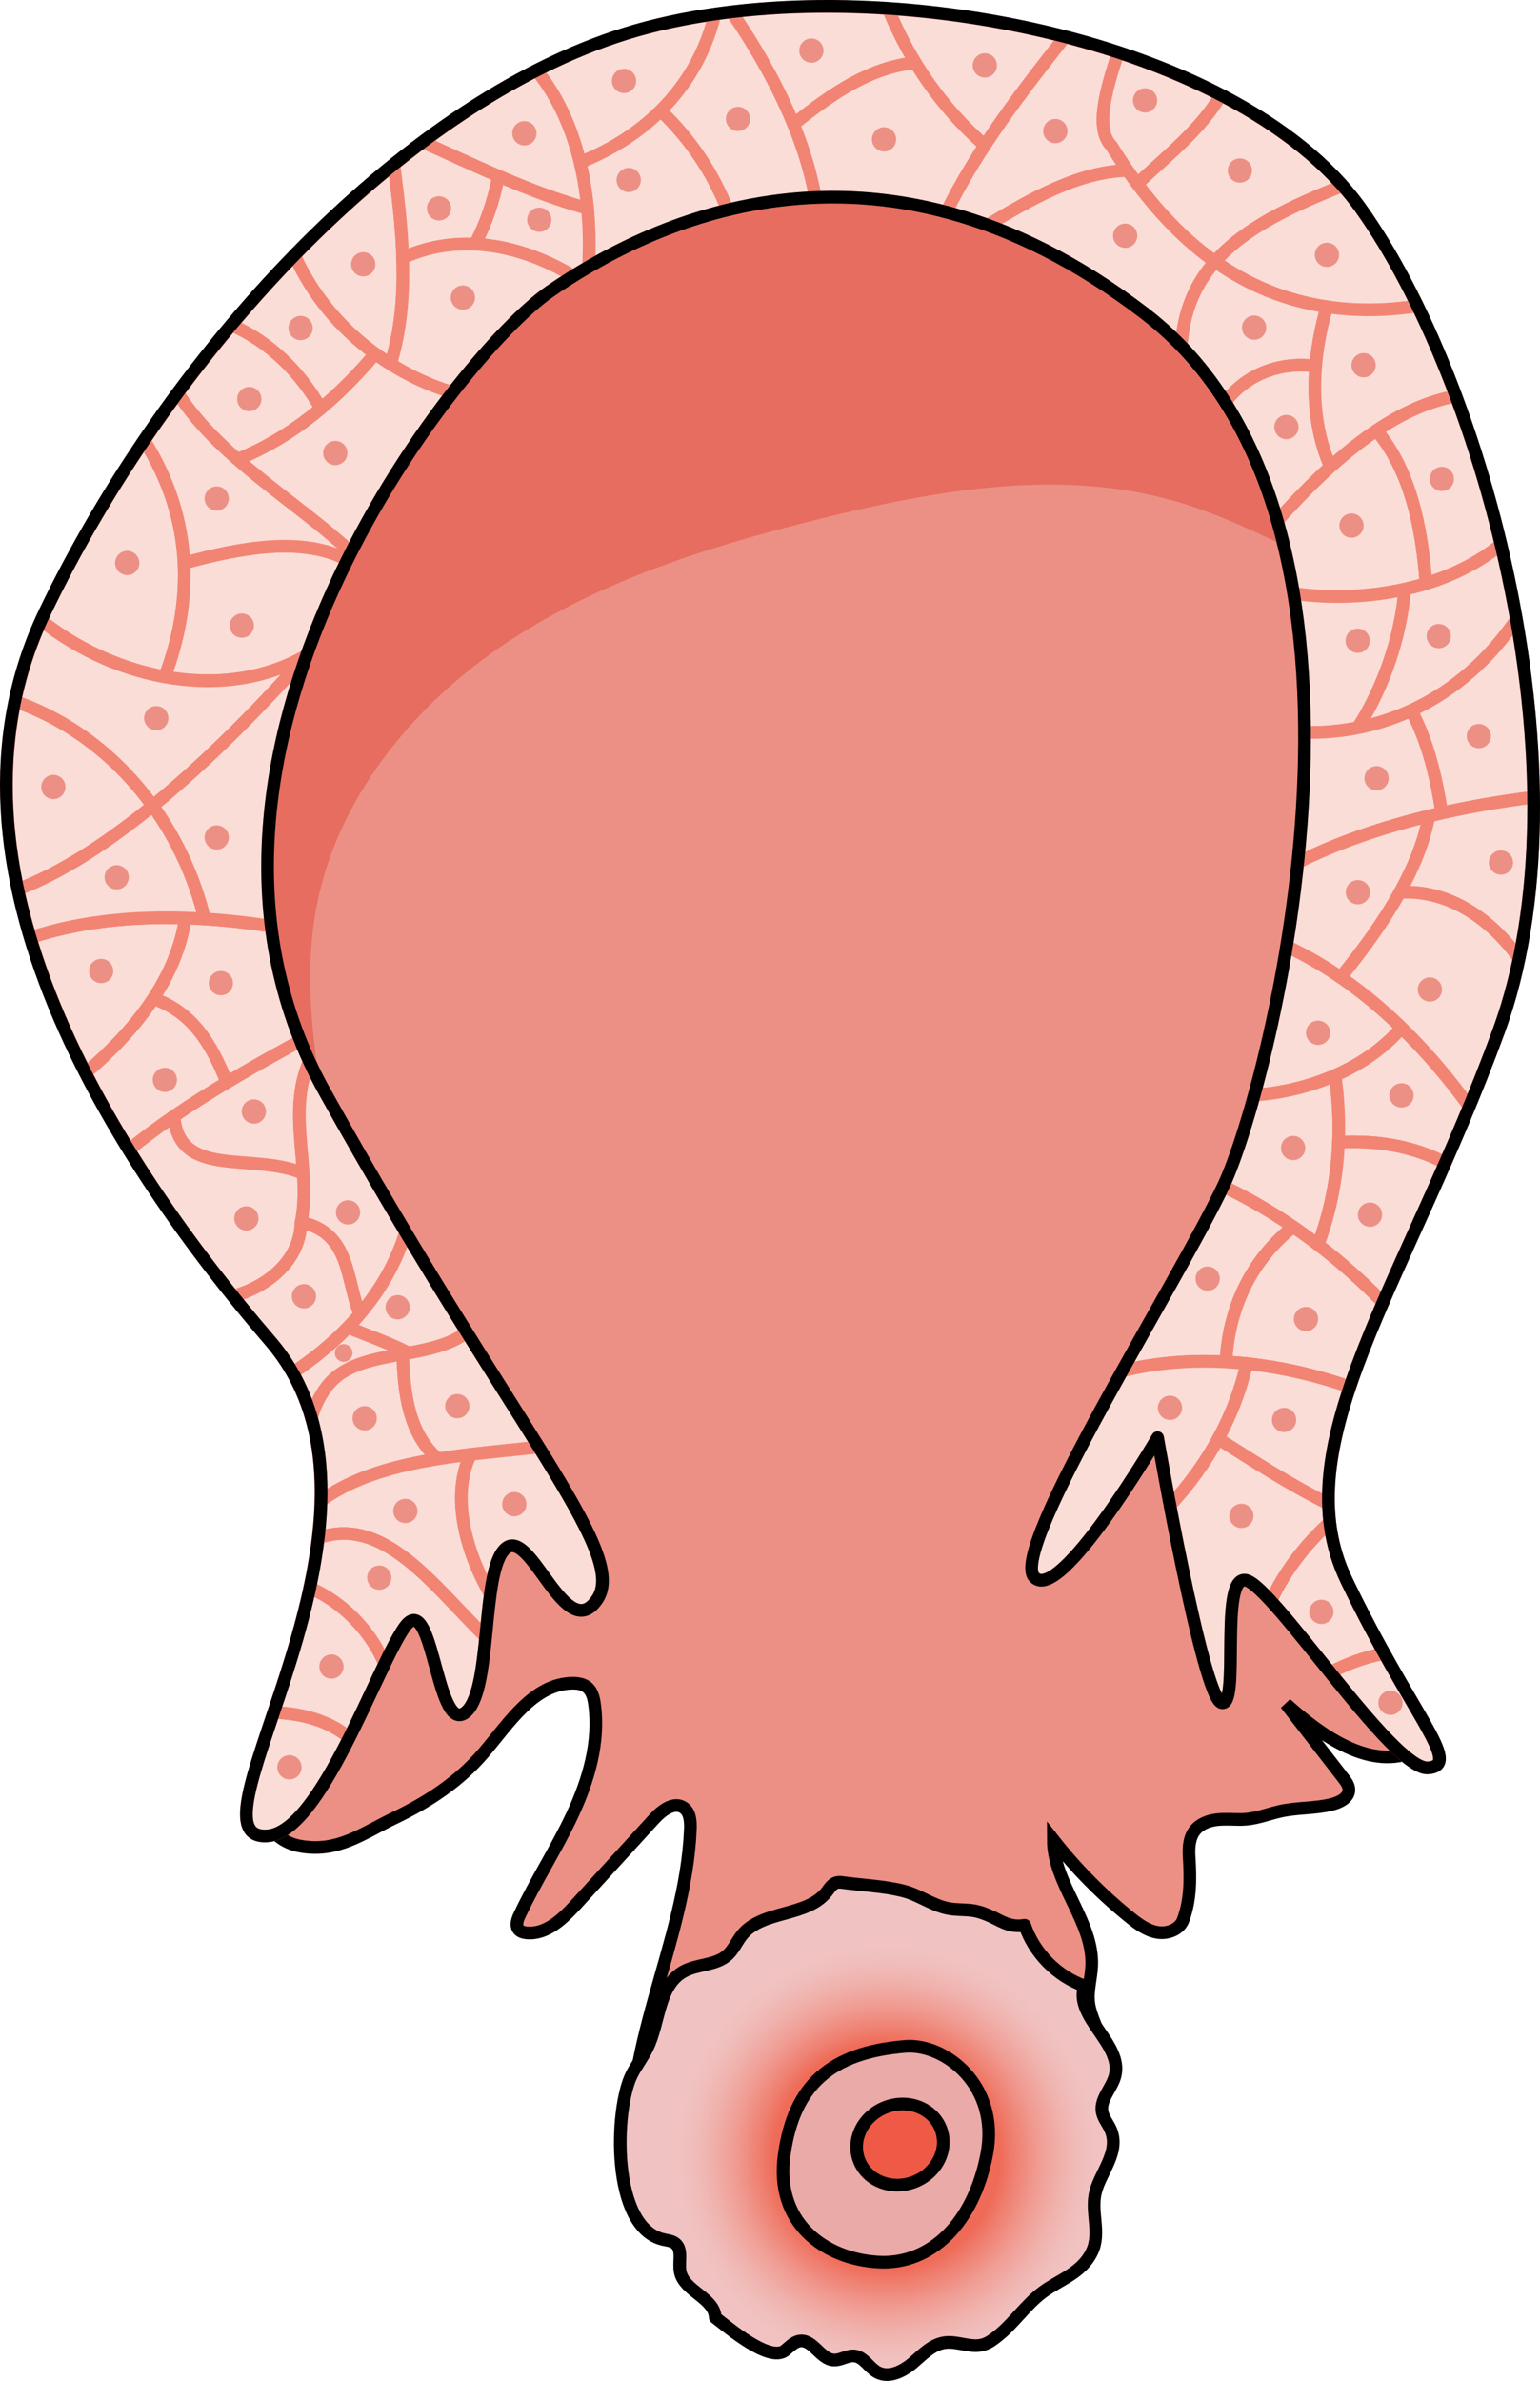 <?xml version="1.0" encoding="utf-8"?>
<!-- Generator: Adobe Illustrator 22.0.0, SVG Export Plug-In . SVG Version: 6.00 Build 0)  -->
<svg version="1.1" id="Layer_1" xmlns="http://www.w3.org/2000/svg" xmlns:xlink="http://www.w3.org/1999/xlink" x="0px" y="0px"
	 width="121.631px" height="187.989px" viewBox="0 0 121.631 187.989" enable-background="new 0 0 121.631 187.989"
	 xml:space="preserve">
<g>
	<path fill="#EC9085" d="M105.157,142.472c0.626-0.154,1.368-0.5,1.379-1.144c0.006-0.348-0.218-0.654-0.431-0.929
		c-1.515-1.956-3.029-3.912-4.544-5.868c2.874,2.576,6.747,5.329,10.245,3.698c-4.246-3.845-7.86-8.386-10.654-13.387
		c-2.268-4.059-4.019-8.529-4.14-13.178c-0.274-10.572,7.61-19.355,11.705-29.105c3.877-9.23,4.283-19.479,3.057-29.303
		c-0.549-4.399-1.634-8.575-1.601-12.99c0.034-4.593-1.879-9.708-4.03-13.716c-2.111-3.934-5.102-7.328-8.283-10.461
		c-3.903-3.842-8.247-7.414-13.386-9.305c-7.605-2.798-16.221-1.59-23.686,1.561c-5.054,2.134-9.705,5.104-14.3,8.101
		c-4.659,3.039-9.304,6.128-13.627,9.638c-3.914,3.177-6.902,7.163-10.276,10.895c-7.023,7.768-11.773,18.139-10.723,28.558
		c0.497,4.936,2.246,9.647,3.962,14.303c3.316,8.999,6.566,18.032,9.208,27.252c1.076,3.756,2.055,7.55,2.707,11.406
		c0.54,3.196-0.182,6.826-1.4,9.807c-0.907,2.219-2.089,4.317-2.985,6.54c-0.861,2.135-1.45,4.368-2.038,6.594
		c-0.188,0.712-0.377,1.459-0.21,2.176c0.263,1.135,1.381,1.91,2.525,2.13c3.011,0.578,5.003-0.993,7.519-2.2
		c2.701-1.296,5.101-2.867,7.064-5.168c1.989-2.331,3.921-5.43,6.985-5.479c0.421-0.007,0.868,0.061,1.19,0.332
		c0.377,0.318,0.501,0.84,0.568,1.328c0.411,2.972-0.471,5.985-1.738,8.705c-1.267,2.72-2.919,5.247-4.192,7.964
		c-0.163,0.347-0.312,0.78-0.084,1.088c0.151,0.204,0.423,0.276,0.676,0.297c1.559,0.128,2.85-1.125,3.905-2.281
		c2.048-2.242,4.096-4.484,6.144-6.726c0.61-0.668,1.564-1.389,2.314-0.883c0.517,0.348,0.568,1.078,0.543,1.7
		c-0.369,9.101-5.785,17.785-4.428,26.792c0.146,0.966,0.38,1.947,0.931,2.754c1.066,1.562,3.086,2.177,4.388,3.549
		c1.499,1.579,1.943,4.046,3.714,5.313c1.583,1.133,3.765,0.945,5.612,0.331c0.468-0.155,0.944-0.337,1.436-0.308
		c1.745,0.105,2.588,2.675,4.336,2.689c1.188,0.01,2.02-1.191,3.148-1.564c0.88-0.291,1.873-0.054,2.745-0.369
		c0.622-0.224,1.112-0.704,1.581-1.17c1.874-1.862,3.748-3.723,5.622-5.585c0.495-0.492,1.004-1.005,1.248-1.659
		c0.303-0.814,0.153-1.744,0.465-2.555c0.17-0.443,0.471-0.828,0.629-1.276c0.628-1.782-1.18-3.629-0.891-5.497
		c0.228-1.472,1.705-2.539,1.852-4.022c0.125-1.265-0.757-2.411-0.922-3.672c-0.128-0.981,0.186-1.964,0.23-2.952
		c0.155-3.504-3.03-6.457-3.032-9.964c1.779,2.265,3.815,4.328,6.057,6.137c0.641,0.518,1.334,1.03,2.146,1.172
		c0.812,0.142,1.769-0.209,2.054-0.983c0.592-1.603,0.58-3.23,0.47-5.025c-0.043-0.71,0.015-1.475,0.453-2.035
		c0.396-0.506,1.043-0.757,1.679-0.841c0.637-0.084,1.283-0.024,1.925-0.026c1.16-0.004,2.032-0.39,3.103-0.638
		C102.407,142.71,103.809,142.805,105.157,142.472z"/>
	<path fill="none" stroke="#000000" stroke-miterlimit="10" d="M105.157,142.472c0.626-0.154,1.368-0.5,1.379-1.144
		c0.006-0.348-0.218-0.654-0.431-0.929c-1.515-1.956-3.029-3.912-4.544-5.868c2.874,2.576,6.747,5.329,10.245,3.698
		c-4.246-3.845-7.86-8.386-10.654-13.387c-2.268-4.059-4.019-8.529-4.14-13.178c-0.274-10.572,7.61-19.355,11.705-29.105
		c3.877-9.23,4.283-19.479,3.057-29.303c-0.549-4.399-1.634-8.575-1.601-12.99c0.034-4.593-1.879-9.708-4.03-13.716
		c-2.111-3.934-5.102-7.328-8.283-10.461c-3.903-3.842-8.247-7.414-13.386-9.305c-7.605-2.798-16.221-1.59-23.686,1.561
		c-5.054,2.134-9.705,5.104-14.3,8.101c-4.659,3.039-9.304,6.128-13.627,9.638c-3.914,3.177-6.902,7.163-10.276,10.895
		c-7.023,7.768-11.773,18.139-10.723,28.558c0.497,4.936,2.246,9.647,3.962,14.303c3.316,8.999,6.566,18.032,9.208,27.252
		c1.076,3.756,2.055,7.55,2.707,11.406c0.54,3.196-0.182,6.826-1.4,9.807c-0.907,2.219-2.089,4.317-2.985,6.54
		c-0.861,2.135-1.45,4.368-2.038,6.594c-0.188,0.712-0.377,1.459-0.21,2.176c0.263,1.135,1.381,1.91,2.525,2.13
		c3.011,0.578,5.003-0.993,7.519-2.2c2.701-1.296,5.101-2.867,7.064-5.168c1.989-2.331,3.921-5.43,6.985-5.479
		c0.421-0.007,0.868,0.061,1.19,0.332c0.377,0.318,0.501,0.84,0.568,1.328c0.411,2.972-0.471,5.985-1.738,8.705
		c-1.267,2.72-2.919,5.247-4.192,7.964c-0.163,0.347-0.312,0.78-0.084,1.088c0.151,0.204,0.423,0.276,0.676,0.297
		c1.559,0.128,2.85-1.125,3.905-2.281c2.048-2.242,4.096-4.484,6.144-6.726c0.61-0.668,1.564-1.389,2.314-0.883
		c0.517,0.348,0.568,1.078,0.543,1.7c-0.369,9.101-5.785,17.785-4.428,26.792c0.146,0.966,0.38,1.947,0.931,2.754
		c1.066,1.562,3.086,2.177,4.388,3.549c1.499,1.579,1.943,4.046,3.714,5.313c1.583,1.133,3.765,0.945,5.612,0.331
		c0.468-0.155,0.944-0.337,1.436-0.308c1.745,0.105,2.588,2.675,4.336,2.689c1.188,0.01,2.02-1.191,3.148-1.564
		c0.88-0.291,1.873-0.054,2.745-0.369c0.622-0.224,1.112-0.704,1.581-1.17c1.874-1.862,3.748-3.723,5.622-5.585
		c0.495-0.492,1.004-1.005,1.248-1.659c0.303-0.814,0.153-1.744,0.465-2.555c0.17-0.443,0.471-0.828,0.629-1.276
		c0.628-1.782-1.18-3.629-0.891-5.497c0.228-1.472,1.705-2.539,1.852-4.022c0.125-1.265-0.757-2.411-0.922-3.672
		c-0.128-0.981,0.186-1.964,0.23-2.952c0.155-3.504-3.03-6.457-3.032-9.964c1.779,2.265,3.815,4.328,6.057,6.137
		c0.641,0.518,1.334,1.03,2.146,1.172c0.812,0.142,1.769-0.209,2.054-0.983c0.592-1.603,0.58-3.23,0.47-5.025
		c-0.043-0.71,0.015-1.475,0.453-2.035c0.396-0.506,1.043-0.757,1.679-0.841c0.637-0.084,1.283-0.024,1.925-0.026
		c1.16-0.004,2.032-0.39,3.103-0.638C102.407,142.71,103.809,142.805,105.157,142.472z"/>
	<g>
		<radialGradient id="SVGID_1_" cx="70.033" cy="170.256" r="19.507" gradientUnits="userSpaceOnUse">
			<stop  offset="0.458" style="stop-color:#EF6B58"/>
			<stop  offset="0.519" style="stop-color:#EF8071"/>
			<stop  offset="0.619" style="stop-color:#F09D94"/>
			<stop  offset="0.714" style="stop-color:#F0B2AD"/>
			<stop  offset="0.799" style="stop-color:#F0BFBD"/>
			<stop  offset="0.868" style="stop-color:#F0C3C2"/>
		</radialGradient>
		<path fill="url(#SVGID_1_)" d="M71.561,149.36c-0.097-0.03-0.197-0.057-0.3-0.082c-1.493-0.362-3.127-0.427-4.65-0.635
			c-0.181-0.025-0.368-0.049-0.544,0.001c-0.347,0.098-0.548,0.446-0.77,0.729c-1.565,1.997-5.056,1.418-6.668,3.378
			c-0.423,0.514-0.675,1.167-1.17,1.613c-0.93,0.839-2.395,0.693-3.487,1.306c-1.979,1.112-1.856,3.957-2.836,6.005
			c-0.352,0.736-0.864,1.384-1.234,2.111c-1.37,2.691-1.665,12.058,2.463,13.031c0.333,0.079,0.7,0.1,0.967,0.314
			c0.616,0.492,0.235,1.48,0.393,2.252c0.311,1.53,2.716,2.044,2.769,3.605c1.03,0.777,4.267,3.569,5.511,2.594
			c0.367-0.288,0.698-0.681,1.159-0.745c1.042-0.146,1.617,1.424,2.667,1.499c0.566,0.041,1.093-0.38,1.657-0.319
			c0.752,0.082,1.153,0.94,1.822,1.293c0.897,0.473,1.992-0.072,2.766-0.726s1.52-1.469,2.523-1.616
			c1.016-0.149,2.067,0.439,3.054,0.154c0.451-0.13,0.831-0.43,1.198-0.723c1.212-0.967,2.209-2.469,3.514-3.431
			c1.354-0.998,3.06-1.487,3.868-3.153c0.75-1.547-0.131-3.163,0.31-4.798c0.421-1.562,1.901-3.123,1.193-4.831
			c-0.208-0.501-0.602-0.929-0.692-1.463c-0.168-1.004,0.773-1.838,1.024-2.825c0.64-2.516-3.26-4.639-2.418-7.095
			c-2.185-0.779-3.973-2.597-4.717-4.794c-1.285,0.214-1.903-0.397-2.955-0.824c-1.099-0.446-1.423-0.345-2.606-0.436
			C73.939,150.641,72.917,149.777,71.561,149.36z"/>
		<path fill="none" stroke="#000000" stroke-linecap="round" stroke-linejoin="round" stroke-miterlimit="10" d="M71.561,149.36
			c-0.097-0.03-0.197-0.057-0.3-0.082c-1.493-0.362-3.127-0.427-4.65-0.635c-0.181-0.025-0.368-0.049-0.544,0.001
			c-0.347,0.098-0.548,0.446-0.77,0.729c-1.565,1.997-5.056,1.418-6.668,3.378c-0.423,0.514-0.675,1.167-1.17,1.613
			c-0.93,0.839-2.395,0.693-3.487,1.306c-1.979,1.112-1.856,3.957-2.836,6.005c-0.352,0.736-0.864,1.384-1.234,2.111
			c-1.37,2.691-1.665,12.058,2.463,13.031c0.333,0.079,0.7,0.1,0.967,0.314c0.616,0.492,0.235,1.48,0.393,2.252
			c0.311,1.53,2.716,2.044,2.769,3.605c1.03,0.777,4.267,3.569,5.511,2.594c0.367-0.288,0.698-0.681,1.159-0.745
			c1.042-0.146,1.617,1.424,2.667,1.499c0.566,0.041,1.093-0.38,1.657-0.319c0.752,0.082,1.153,0.94,1.822,1.293
			c0.897,0.473,1.992-0.072,2.766-0.726s1.52-1.469,2.523-1.616c1.016-0.149,2.067,0.439,3.054,0.154
			c0.451-0.13,0.831-0.43,1.198-0.723c1.212-0.967,2.209-2.469,3.514-3.431c1.354-0.998,3.06-1.487,3.868-3.153
			c0.75-1.547-0.131-3.163,0.31-4.798c0.421-1.562,1.901-3.123,1.193-4.831c-0.208-0.501-0.602-0.929-0.692-1.463
			c-0.168-1.004,0.773-1.838,1.024-2.825c0.64-2.516-3.26-4.639-2.418-7.095c-2.185-0.779-3.973-2.597-4.717-4.794
			c-1.285,0.214-1.903-0.397-2.955-0.824c-1.099-0.446-1.423-0.345-2.606-0.436C73.939,150.641,72.917,149.777,71.561,149.36z"/>
		<path fill="#EAAAA8" d="M71.487,161.576c-5.918,0.489-8.769,3.095-9.543,8.512c-0.774,5.416,3.17,8.254,7.388,8.512
			s7.571-3.109,8.603-8.518C78.967,164.671,74.631,161.316,71.487,161.576z"/>
		<path fill="none" stroke="#000000" stroke-linecap="round" stroke-linejoin="round" stroke-miterlimit="10" d="M71.487,161.576
			c-5.918,0.489-8.769,3.095-9.543,8.512c-0.774,5.416,3.17,8.254,7.388,8.512s7.571-3.109,8.603-8.518
			C78.967,164.671,74.631,161.316,71.487,161.576z"/>
		
			<ellipse transform="matrix(0.93 -0.367 0.367 0.93 -57.185 37.889)" fill="#EE5A45" stroke="#000000" stroke-linecap="round" stroke-linejoin="round" stroke-miterlimit="10" cx="71.078" cy="169.378" rx="3.46" ry="3.16"/>
	</g>
	<path fill="#E66D5F" d="M106.143,26.549c-2.111-3.934-5.102-7.328-8.283-10.461c-3.903-3.842-8.247-7.414-13.386-9.305
		c-7.605-2.798-16.221-1.59-23.686,1.561c-5.054,2.134-9.705,5.104-14.3,8.101c-4.659,3.039-9.304,6.128-13.627,9.638
		c-3.914,3.177-6.902,7.163-10.276,10.895c-7.023,7.768-11.772,18.139-10.723,28.558c0.497,4.936,2.246,9.647,3.962,14.303
		c3.316,8.999,6.566,18.032,9.208,27.252c0.192,0.669,0.379,1.341,0.563,2.014l4.68-0.24c-1.908-6.976-3.471-14.047-4.68-21.177
		c-0.889-5.241-1.586-10.62-0.642-15.852c1.581-8.76,7.7-16.213,15.119-21.132s16.08-7.603,24.72-9.745
		c9.375-2.324,19.352-4.067,28.581-1.222c5.949,1.834,11.609,5.526,17.437,7.36c-0.36-2.256-0.654-4.512-0.636-6.833
		C110.208,35.673,108.294,30.558,106.143,26.549z"/>
	<path fill="#FADDD7" stroke="#F28474" stroke-linecap="round" stroke-linejoin="round" stroke-miterlimit="10" d="M56.469,1.122
		c-2.468,0.351-4.828,0.847-7.003,1.521c-2.367,0.733-4.737,1.719-7.092,2.915c1.667,2.047,2.783,4.546,3.437,7.262
		C51.22,10.692,55.141,6.611,56.469,1.122z"/>
	<path fill="#FADDD7" stroke="#F28474" stroke-linecap="round" stroke-linejoin="round" stroke-miterlimit="10" d="M52.176,8.735
		c-1.743,1.732-3.897,3.114-6.364,4.084c0.631,2.62,0.833,5.44,0.667,8.26c2.86-1.667,6.597-3.406,10.99-4.474
		C56.345,13.685,54.536,10.974,52.176,8.735z"/>
	<path fill="#FADDD7" stroke="#F28474" stroke-linecap="round" stroke-linejoin="round" stroke-miterlimit="10" d="M57.786,0.94
		c-0.445,0.053-0.879,0.12-1.317,0.182c-0.722,2.984-2.216,5.549-4.294,7.613c2.36,2.24,4.169,4.951,5.292,7.87
		c2.162-0.526,4.47-0.901,6.935-1.001C63.482,10.465,60.789,5.321,57.786,0.94z"/>
	<path fill="#FADDD7" stroke="#F28474" stroke-linecap="round" stroke-linejoin="round" stroke-miterlimit="10" d="M31.11,12.994
		c-2.697,2.172-5.328,4.567-7.851,7.157c1.581,3.566,4.287,6.531,7.589,8.591C32.427,23.685,31.778,18.068,31.11,12.994z"/>
	<path fill="#FADDD7" stroke="#F28474" stroke-linecap="round" stroke-linejoin="round" stroke-miterlimit="10" d="M33.389,11.216
		c-0.765,0.571-1.524,1.17-2.279,1.778c0.313,2.376,0.613,4.871,0.69,7.372c1.847-0.853,3.784-1.172,5.717-1.078
		c0.869-1.622,1.489-3.46,1.858-5.391C37.359,13.029,35.37,12.1,33.389,11.216z"/>
	<path fill="#FADDD7" stroke="#F28474" stroke-linecap="round" stroke-linejoin="round" stroke-miterlimit="10" d="M46.399,16.451
		c-2.401-0.658-4.731-1.565-7.024-2.553c-0.37,1.931-0.989,3.769-1.858,5.391c2.684,0.13,5.359,1.061,7.769,2.511
		c0.381-0.237,0.775-0.477,1.193-0.721C46.57,19.525,46.54,17.972,46.399,16.451z"/>
	<path fill="#FADDD7" stroke="#F28474" stroke-linecap="round" stroke-linejoin="round" stroke-miterlimit="10" d="M31.8,20.367
		c0.088,2.84-0.113,5.686-0.953,8.375c1.524,0.951,3.164,1.727,4.901,2.247c3.07-3.94,5.911-6.756,7.68-7.976
		c0.552-0.381,1.179-0.791,1.858-1.214C41.141,19.306,36.212,18.329,31.8,20.367z"/>
	<path fill="#FADDD7" stroke="#F28474" stroke-linecap="round" stroke-linejoin="round" stroke-miterlimit="10" d="M42.374,5.557
		c-3.038,1.544-6.045,3.464-8.985,5.659c4.235,1.888,8.499,3.999,13.01,5.234C46.019,12.35,44.764,8.49,42.374,5.557z"/>
	<path fill="#FADDD7" stroke="#F28474" stroke-linecap="round" stroke-linejoin="round" stroke-miterlimit="10" d="M35.748,30.989
		c-2.209-0.662-4.274-1.715-6.118-3.058c-3.023,3.559-6.406,6.522-10.88,8.341c2.941,2.573,6.297,4.844,8.981,7.336
		C30.202,38.746,33.062,34.436,35.748,30.989z"/>
	<path fill="#FADDD7" stroke="#F28474" stroke-linecap="round" stroke-linejoin="round" stroke-miterlimit="10" d="M18.286,25.664
		c-1.465,1.745-2.884,3.541-4.246,5.379c1.241,1.941,2.897,3.642,4.71,5.228c2.496-1.014,4.644-2.395,6.588-4.026
		C23.713,29.374,21.311,26.995,18.286,25.664z"/>
	<path fill="#FADDD7" stroke="#F28474" stroke-linecap="round" stroke-linejoin="round" stroke-miterlimit="10" d="M29.629,27.931
		c-2.746-2-4.988-4.662-6.371-7.78c-1.713,1.758-3.37,3.604-4.973,5.513c3.025,1.331,5.427,3.71,7.051,6.582
		C26.878,30.952,28.293,29.505,29.629,27.931z"/>
	<path fill="#FADDD7" stroke="#F28474" stroke-linecap="round" stroke-linejoin="round" stroke-miterlimit="10" d="M11.395,34.776
		c-2.996,4.405-5.66,8.984-7.862,13.585c-0.101,0.21-0.182,0.423-0.278,0.633c2.85,2.266,6.275,3.814,9.762,4.441
		C15.299,47.378,15.279,40.934,11.395,34.776z"/>
	<path fill="#FADDD7" stroke="#F28474" stroke-linecap="round" stroke-linejoin="round" stroke-miterlimit="10" d="M14.529,44.452
		c0.15,3.034-0.409,6.054-1.512,8.983c3.894,0.701,7.865,0.25,11.201-1.688c0.931-2.621,2.028-5.146,3.221-7.546
		C23.878,42.334,19.058,43.23,14.529,44.452z"/>
	<path fill="#FADDD7" stroke="#F28474" stroke-linecap="round" stroke-linejoin="round" stroke-miterlimit="10" d="M14.039,31.043
		c-0.909,1.227-1.788,2.474-2.645,3.733c2.006,3.18,2.975,6.436,3.135,9.676c4.529-1.223,9.349-2.119,12.91-0.251
		c0.098-0.197,0.192-0.399,0.291-0.595C23.391,39.579,17.294,36.132,14.039,31.043z"/>
	<path fill="#FADDD7" stroke="#F28474" stroke-linecap="round" stroke-linejoin="round" stroke-miterlimit="10" d="M12.096,78.847
		c-1.403,2.137-3.257,4.093-5.337,5.863c1.06,2.078,2.214,4.108,3.427,6.077c2.399-1.96,5.025-3.695,7.735-5.316
		C16.741,82.501,15.211,79.882,12.096,78.847z"/>
	<path fill="#FADDD7" stroke="#F28474" stroke-linecap="round" stroke-linejoin="round" stroke-miterlimit="10" d="M21.418,73.139
		c-2.202-0.353-4.488-0.583-6.784-0.656c-0.337,2.277-1.247,4.397-2.538,6.363c3.115,1.035,4.645,3.654,5.825,6.624
		c1.912-1.143,3.864-2.232,5.816-3.297C22.541,79.191,21.786,76.166,21.418,73.139z"/>
	<path fill="#FADDD7" stroke="#F28474" stroke-linecap="round" stroke-linejoin="round" stroke-miterlimit="10" d="M14.634,72.484
		c-4.188-0.133-8.41,0.275-12.227,1.548c1.088,3.645,2.592,7.227,4.353,10.678C10.753,81.311,13.93,77.235,14.634,72.484z"/>
	<path fill="#FADDD7" stroke="#F28474" stroke-linecap="round" stroke-linejoin="round" stroke-miterlimit="10" d="M13.748,88.135
		c-1.227,0.842-2.421,1.72-3.561,2.651c2.579,4.185,5.424,8.085,8.216,11.558c3.061-0.848,5.384-3.106,5.384-5.831
		c0.258-1.288,0.25-2.575,0.167-3.863C20,90.943,14.138,93.128,13.748,88.135z"/>
	<path fill="#FADDD7" stroke="#F28474" stroke-linecap="round" stroke-linejoin="round" stroke-miterlimit="10" d="M24.434,83.771
		c-0.242-0.531-0.482-1.063-0.696-1.598c-3.404,1.857-6.815,3.781-9.99,5.962c0.39,4.992,6.252,2.808,10.205,4.515
		C23.762,89.691,23.166,86.731,24.434,83.771z"/>
	<path fill="#FADDD7" stroke="#F28474" stroke-linecap="round" stroke-linejoin="round" stroke-miterlimit="10" d="M23.751,96.848
		c0.023-0.097,0.035-0.207,0.035-0.335C23.787,96.628,23.759,96.736,23.751,96.848z"/>
	<path fill="#FADDD7" stroke="#F28474" stroke-linecap="round" stroke-linejoin="round" stroke-miterlimit="10" d="M23.787,96.513
		c0,0.127-0.013,0.238-0.035,0.335c-0.184,2.572-2.416,4.684-5.348,5.497c0.993,1.236,1.98,2.421,2.945,3.541
		c0.69,0.8,1.264,1.643,1.757,2.514c2.011-1.333,3.821-2.877,5.326-4.65C27.33,101.155,27.71,97.298,23.787,96.513z"/>
	<path fill="#FADDD7" stroke="#F28474" stroke-linecap="round" stroke-linejoin="round" stroke-miterlimit="10" d="M25.677,86.263
		c-0.459-0.825-0.864-1.658-1.244-2.492c-1.82,4.247,0.202,8.495-0.647,12.742c3.923,0.785,3.544,4.642,4.645,7.236
		c1.597-1.882,2.85-4.021,3.607-6.462C30.061,93.978,27.935,90.319,25.677,86.263z"/>
	<path fill="#FADDD7" stroke="#F28474" stroke-linecap="round" stroke-linejoin="round" stroke-miterlimit="10" d="M23.105,108.399
		c0.648,1.144,1.135,2.344,1.487,3.58c0.236-0.871,0.624-1.705,1.195-2.466c1.428-1.904,3.984-2.228,6.488-2.689
		c-1.458-0.778-3.176-1.342-4.789-2.032C26.187,106.135,24.711,107.335,23.105,108.399z"/>
	<path fill="#FADDD7" stroke="#F28474" stroke-linecap="round" stroke-linejoin="round" stroke-miterlimit="10" d="M32.039,97.287
		c-0.901,2.904-2.5,5.384-4.553,7.506c1.614,0.689,3.331,1.254,4.789,2.032c1.675-0.308,3.326-0.678,4.601-1.624
		C35.388,102.815,33.775,100.194,32.039,97.287z"/>
	<path fill="#FADDD7" stroke="#F28474" stroke-linecap="round" stroke-linejoin="round" stroke-miterlimit="10" d="M31.81,106.91
		c-2.351,0.423-4.684,0.818-6.023,2.603c-0.571,0.761-0.958,1.595-1.195,2.466c0.595,2.092,0.805,4.291,0.748,6.521
		c2.53-1.851,5.779-2.755,9.247-3.314C32.339,113.222,31.895,110.173,31.81,106.91z"/>
	<path fill="#FADDD7" stroke="#F28474" stroke-linecap="round" stroke-linejoin="round" stroke-miterlimit="10" d="M36.876,105.201
		c-1.392,1.034-3.235,1.38-5.066,1.709c0.086,3.263,0.529,6.312,2.777,8.277c2.606-0.42,5.335-0.646,7.977-0.929
		C40.989,111.725,39.073,108.726,36.876,105.201z"/>
	<path fill="#FADDD7" stroke="#F28474" stroke-linecap="round" stroke-linejoin="round" stroke-miterlimit="10" d="M21.133,144.951
		c2.223-0.165,4.48-3.84,6.449-7.747c-1.557-1.345-3.748-1.927-5.976-2.005C19.639,141.074,18.184,145.17,21.133,144.951z"/>
	<path fill="#FADDD7" stroke="#F28474" stroke-linecap="round" stroke-linejoin="round" stroke-miterlimit="10" d="M24.458,125.359
		c-0.754,3.515-1.867,6.9-2.852,9.84c2.228,0.078,4.419,0.66,5.976,2.005c1.026-2.036,1.975-4.133,2.797-5.833
		C29.25,128.696,26.987,126.445,24.458,125.359z"/>
	<path fill="#FADDD7" stroke="#F28474" stroke-linecap="round" stroke-linejoin="round" stroke-miterlimit="10" d="M38.358,129.252
		c0.117-1.16,0.223-2.341,0.371-3.404c-2.039-3.436-3.098-7.925-1.55-11.019c-4.418,0.529-8.687,1.365-11.838,3.672
		c-0.025,0.977-0.11,1.959-0.227,2.94C30.334,119.61,34.206,125.199,38.358,129.252z"/>
	<path fill="#FADDD7" stroke="#F28474" stroke-linecap="round" stroke-linejoin="round" stroke-miterlimit="10" d="M25.114,121.441
		c-0.157,1.313-0.378,2.624-0.655,3.918c2.529,1.086,4.792,3.337,5.921,6.012c0.585-1.21,1.107-2.22,1.549-2.857
		c2.25-3.25,2.5,8.25,4.75,6.75c1.073-0.715,1.407-3.307,1.68-6.012C34.206,125.199,30.334,119.61,25.114,121.441z"/>
	<path fill="#FADDD7" stroke="#F28474" stroke-linecap="round" stroke-linejoin="round" stroke-miterlimit="10" d="M42.564,114.258
		c-1.777,0.19-3.593,0.356-5.385,0.57c-1.549,3.094-0.489,7.583,1.55,11.019c0.23-1.655,0.562-3.027,1.199-3.584
		c2-1.75,4.75,7.75,7.25,4C48.462,124.336,46.638,120.816,42.564,114.258z"/>
	<path fill="#FADDD7" stroke="#F28474" stroke-linecap="round" stroke-linejoin="round" stroke-miterlimit="10" d="M1.183,55.379
		c-1.017,4.906-0.816,9.91,0.233,14.847c3.505-1.33,7.165-3.761,10.646-6.597C9.353,59.872,5.623,56.913,1.183,55.379z"/>
	<path fill="#FADDD7" stroke="#F28474" stroke-linecap="round" stroke-linejoin="round" stroke-miterlimit="10" d="M12.061,63.629
		c4.634-3.776,8.95-8.275,12.156-11.881c-6.323,3.674-14.93,2.045-20.963-2.753c-0.948,2.1-1.626,4.233-2.072,6.385
		C5.623,56.913,9.353,59.872,12.061,63.629z"/>
	<path fill="#FADDD7" stroke="#F28474" stroke-linecap="round" stroke-linejoin="round" stroke-miterlimit="10" d="M24.218,51.747
		c-3.206,3.607-7.522,8.105-12.156,11.881c1.912,2.653,3.313,5.702,4.094,8.928c1.781,0.112,3.548,0.307,5.262,0.582
		C20.525,65.809,21.83,58.474,24.218,51.747z"/>
	<path fill="#FADDD7" stroke="#F28474" stroke-linecap="round" stroke-linejoin="round" stroke-miterlimit="10" d="M1.415,70.226
		c0.271,1.275,0.614,2.543,0.991,3.806c4.28-1.427,9.07-1.768,13.749-1.475c-0.781-3.227-2.182-6.276-4.094-8.928
		C8.58,66.465,4.921,68.895,1.415,70.226z"/>
	<path fill="#FADDD7" stroke="#F28474" stroke-linecap="round" stroke-linejoin="round" stroke-miterlimit="10" d="M70.147,0.685
		c1.663,4.106,4.211,7.808,7.635,10.8c1.947-2.974,4.16-5.825,6.33-8.575C79.592,1.738,74.841,0.996,70.147,0.685z"/>
	<path fill="#FADDD7" stroke="#F28474" stroke-linecap="round" stroke-linejoin="round" stroke-miterlimit="10" d="M70.147,0.685
		c-4.24-0.281-8.434-0.211-12.362,0.254c1.866,2.723,3.611,5.741,4.887,8.869c3.164-2.499,6.015-4.471,9.623-4.855
		C71.466,3.592,70.747,2.166,70.147,0.685z"/>
	<path fill="#FADDD7" stroke="#F28474" stroke-linecap="round" stroke-linejoin="round" stroke-miterlimit="10" d="M72.296,4.954
		c-3.608,0.383-6.459,2.356-9.623,4.855c0.777,1.905,1.381,3.851,1.729,5.796c3.226-0.13,6.69,0.182,10.341,1.15
		c0.883-1.802,1.917-3.555,3.039-5.269C75.593,9.573,73.767,7.367,72.296,4.954z"/>
	<path fill="#FADDD7" stroke="#F28474" stroke-linecap="round" stroke-linejoin="round" stroke-miterlimit="10" d="M87.787,11.513
		c-1.308-1.308-0.477-4.326,0.534-7.376c-1.372-0.452-2.781-0.856-4.208-1.227c-3.421,4.334-6.953,8.915-9.369,13.844
		c1.067,0.283,2.152,0.633,3.249,1.032c3.39-2.045,7.176-4.239,11.079-4.324C88.636,12.837,88.206,12.194,87.787,11.513z"/>
	<path fill="#FADDD7" stroke="#F28474" stroke-linecap="round" stroke-linejoin="round" stroke-miterlimit="10" d="M89.071,13.463
		c-3.902,0.085-7.689,2.279-11.079,4.324c3.975,1.446,8.138,3.679,12.435,6.977c1.042,0.8,1.983,1.684,2.874,2.609
		c0.155-2.831,1.141-4.981,2.666-6.716C93.475,18.888,91.178,16.491,89.071,13.463z"/>
	<path fill="#FADDD7" stroke="#F28474" stroke-linecap="round" stroke-linejoin="round" stroke-miterlimit="10" d="M96.422,7.516
		c-2.503-1.297-5.226-2.431-8.101-3.379c-1.011,3.051-1.842,6.069-0.534,7.376c0.659,1.07,1.339,2.067,2.039,3.001
		C92.27,12.229,94.88,10.17,96.422,7.516z"/>
	<path fill="#FADDD7" stroke="#F28474" stroke-linecap="round" stroke-linejoin="round" stroke-miterlimit="10" d="M96.422,7.516
		c-1.541,2.654-4.152,4.713-6.596,6.999c1.898,2.537,3.945,4.583,6.142,6.142c2.377-2.703,6.074-4.386,10.063-5.991
		C103.577,11.895,100.264,9.508,96.422,7.516z"/>
	<path fill="#FADDD7" stroke="#F28474" stroke-linecap="round" stroke-linejoin="round" stroke-miterlimit="10" d="M111.96,24.158
		c-1.438-2.959-2.969-5.593-4.54-7.779c-0.423-0.588-0.895-1.156-1.39-1.714c-3.989,1.605-7.686,3.288-10.063,5.991
		C100.625,23.962,105.955,25.096,111.96,24.158z"/>
	<path fill="#FADDD7" stroke="#F28474" stroke-linecap="round" stroke-linejoin="round" stroke-miterlimit="10" d="M103.92,28.919
		c0.129-1.593,0.434-3.184,0.883-4.698c-3.171-0.471-6.121-1.638-8.836-3.564c-1.525,1.734-2.511,3.885-2.666,6.716
		c1.302,1.352,2.44,2.835,3.442,4.416C98.44,29.485,101.22,28.534,103.92,28.919z"/>
	<path fill="#FADDD7" stroke="#F28474" stroke-linecap="round" stroke-linejoin="round" stroke-miterlimit="10" d="M103.92,28.919
		c-2.699-0.385-5.479,0.566-7.176,2.87c1.797,2.836,3.143,5.998,4.114,9.358c1.29-1.435,2.709-2.917,4.227-4.29
		C104.011,34.462,103.695,31.687,103.92,28.919z"/>
	<path fill="#FADDD7" stroke="#F28474" stroke-linecap="round" stroke-linejoin="round" stroke-miterlimit="10" d="M111.96,24.158
		c-2.505,0.391-4.886,0.4-7.157,0.063c-1.23,4.147-1.41,8.863,0.282,12.636c2.982-2.697,6.351-4.964,9.906-5.566
		C114.048,28.765,113.032,26.366,111.96,24.158z"/>
	<path fill="#FADDD7" stroke="#F28474" stroke-linecap="round" stroke-linejoin="round" stroke-miterlimit="10" d="M100.858,41.146
		c0.536,1.855,0.966,3.766,1.289,5.717c3.48,0.481,7.167,0.225,10.476-0.796c-0.307-4.394-1.224-8.913-3.901-12.081
		C105.803,35.938,103.131,38.617,100.858,41.146z"/>
	<path fill="#FADDD7" stroke="#F28474" stroke-linecap="round" stroke-linejoin="round" stroke-miterlimit="10" d="M114.99,31.29
		c-2.174,0.369-4.278,1.365-6.268,2.696c2.677,3.168,3.593,7.688,3.901,12.081c2.2-0.679,4.238-1.688,5.923-3.076
		C117.572,38.904,116.36,34.959,114.99,31.29z"/>
	<path fill="#FADDD7" stroke="#F28474" stroke-linecap="round" stroke-linejoin="round" stroke-miterlimit="10" d="M102.147,46.864
		c0.594,3.577,0.85,7.277,0.866,10.962c1.461,0.036,2.873-0.096,4.232-0.365c2.077-3.282,3.382-7.141,3.709-10.934
		C108.101,47.164,105.05,47.265,102.147,46.864z"/>
	<path fill="#FADDD7" stroke="#F28474" stroke-linecap="round" stroke-linejoin="round" stroke-miterlimit="10" d="M119.763,48.91
		c-0.35-1.992-0.753-3.972-1.217-5.919c-2.106,1.734-4.751,2.901-7.592,3.535c-0.327,3.792-1.632,7.652-3.709,10.934
		C112.443,56.432,116.814,53.295,119.763,48.91z"/>
	<path fill="#FADDD7" stroke="#F28474" stroke-linecap="round" stroke-linejoin="round" stroke-miterlimit="10" d="M103.013,57.826
		c0.015,3.478-0.182,6.943-0.527,10.278c3.548-1.765,7.444-3.028,11.391-3.915c-0.44-2.816-1.064-5.55-2.409-8.094
		C108.915,57.275,106.065,57.901,103.013,57.826z"/>
	<path fill="#FADDD7" stroke="#F28474" stroke-linecap="round" stroke-linejoin="round" stroke-miterlimit="10" d="M119.763,48.91
		c-2.11,3.138-4.948,5.638-8.295,7.185c1.345,2.544,1.968,5.278,2.409,8.094c2.419-0.544,4.858-0.948,7.248-1.238
		C121.076,58.327,120.583,53.579,119.763,48.91z"/>
	<path fill="#FADDD7" stroke="#F28474" stroke-linecap="round" stroke-linejoin="round" stroke-miterlimit="10" d="M110.692,81.152
		c-2.699-2.628-5.731-4.889-9.089-6.441c-0.729,4.472-1.652,8.507-2.545,11.755C103.343,86.172,107.905,84.398,110.692,81.152z"/>
	<path fill="#FADDD7" stroke="#F28474" stroke-linecap="round" stroke-linejoin="round" stroke-miterlimit="10" d="M105.446,84.911
		c-2.027,0.889-4.242,1.408-6.389,1.555c-0.897,3.262-1.765,5.73-2.38,7.048c-0.023,0.049-0.051,0.104-0.074,0.154
		c2.672,1.271,5.17,2.837,7.501,4.624C105.706,94.003,106.093,89.481,105.446,84.911z"/>
	<path fill="#FADDD7" stroke="#F28474" stroke-linecap="round" stroke-linejoin="round" stroke-miterlimit="10" d="M114.144,91.822
		c0.633-1.443,1.27-2.925,1.902-4.457c-1.591-2.194-3.387-4.298-5.354-6.213c-1.391,1.62-3.225,2.874-5.246,3.759
		c0.251,1.77,0.341,3.533,0.271,5.278C108.828,90.024,111.637,90.514,114.144,91.822z"/>
	<path fill="#FADDD7" stroke="#F28474" stroke-linecap="round" stroke-linejoin="round" stroke-miterlimit="10" d="M105.717,90.189
		c-0.111,2.76-0.632,5.475-1.613,8.102c1.811,1.388,3.524,2.907,5.124,4.546c1.463-3.386,3.172-7.038,4.916-11.016
		C111.637,90.514,108.828,90.024,105.717,90.189z"/>
	<path fill="#FADDD7" stroke="#F28474" stroke-linecap="round" stroke-linejoin="round" stroke-miterlimit="10" d="M102.486,68.104
		c-0.235,2.276-0.538,4.489-0.884,6.607c1.493,0.69,2.922,1.522,4.288,2.46c3.021-3.73,6.109-8.114,6.966-12.733
		C109.261,65.309,105.727,66.491,102.486,68.104z"/>
	<path fill="#FADDD7" stroke="#F28474" stroke-linecap="round" stroke-linejoin="round" stroke-miterlimit="10" d="M119.974,75.671
		c0.836-4.008,1.198-8.303,1.151-12.72c-2.728,0.331-5.516,0.82-8.269,1.486c-0.384,2.07-1.23,4.088-2.304,6.026
		C114.372,70.225,117.727,72.521,119.974,75.671z"/>
	<path fill="#FADDD7" stroke="#F28474" stroke-linecap="round" stroke-linejoin="round" stroke-miterlimit="10" d="M110.553,70.464
		c-1.322,2.386-2.995,4.648-4.663,6.707c3.946,2.708,7.353,6.328,10.155,10.194c0.788-1.909,1.568-3.89,2.32-5.948
		c0.667-1.825,1.192-3.752,1.608-5.745C117.727,72.521,114.372,70.225,110.553,70.464z"/>
	<path fill="#FADDD7" stroke="#F28474" stroke-linecap="round" stroke-linejoin="round" stroke-miterlimit="10" d="M102.132,96.861
		c-1.756-1.198-3.596-2.274-5.529-3.193c-1.539,3.255-4.844,8.943-7.974,14.568c2.716-0.657,5.463-0.852,8.196-0.704
		C97.072,102.906,99.05,99.348,102.132,96.861z"/>
	<path fill="#FADDD7" stroke="#F28474" stroke-linecap="round" stroke-linejoin="round" stroke-miterlimit="10" d="M109.228,102.837
		c-2.169-2.223-4.54-4.233-7.096-5.977c-3.082,2.487-5.059,6.045-5.306,10.671c3.315,0.179,6.608,0.872,9.792,1.975
		C107.326,107.395,108.215,105.181,109.228,102.837z"/>
	<path fill="#FADDD7" stroke="#F28474" stroke-linecap="round" stroke-linejoin="round" stroke-miterlimit="10" d="M88.629,108.236
		c-4.204,7.555-8.091,14.996-6.952,16.278c2,2.25,9.75-11,9.75-11s0.396,2.289,0.978,5.349c2.96-3.168,5.132-7.054,6.063-11.201
		C95.197,107.313,91.89,107.446,88.629,108.236z"/>
	<path fill="#FADDD7" stroke="#F28474" stroke-linecap="round" stroke-linejoin="round" stroke-miterlimit="10" d="M96.216,113.594
		c-1.033,1.899-2.321,3.675-3.81,5.268c1.161,6.103,3.066,15.285,4.067,15.57c1.503,0.429-0.215-10.088,1.932-9.659
		c0.416,0.083,1.109,0.703,1.972,1.64c1.09-2.346,2.701-4.443,4.655-6.213c-0.057-0.485-0.084-0.978-0.096-1.473
		C101.892,117.243,99.028,115.364,96.216,113.594z"/>
	<path fill="#FADDD7" stroke="#F28474" stroke-linecap="round" stroke-linejoin="round" stroke-miterlimit="10" d="M106.617,109.507
		c-2.657-0.921-5.391-1.552-8.149-1.845c-0.463,2.061-1.233,4.057-2.253,5.933c2.813,1.77,5.676,3.649,8.719,5.133
		C104.864,115.858,105.508,112.812,106.617,109.507z"/>
	<path fill="#FADDD7" stroke="#F28474" stroke-linecap="round" stroke-linejoin="round" stroke-miterlimit="10" d="M106.346,124.774
		c-0.711-1.482-1.132-3.003-1.315-4.573c-1.954,1.77-3.565,3.867-4.655,6.213c1.291,1.401,2.968,3.521,4.69,5.652
		c1.361-0.739,2.798-1.233,4.276-1.51C108.422,128.897,107.41,126.99,106.346,124.774z"/>
	<path fill="#FADDD7" stroke="#F28474" stroke-linecap="round" stroke-linejoin="round" stroke-miterlimit="10" d="M105.066,132.066
		c3.067,3.795,6.279,7.629,7.719,7.518c2.214-0.17,0.097-2.654-3.443-9.029C107.864,130.833,106.427,131.327,105.066,132.066z"/>
	<g>
		<circle fill="#EC9085" cx="116.799" cy="58.12" r="0.958"/>
		<circle fill="#EC9085" cx="118.546" cy="68.104" r="0.958"/>
		<circle fill="#EC9085" cx="107.245" cy="70.447" r="0.958"/>
		<circle fill="#EC9085" cx="112.932" cy="78.129" r="0.958"/>
		<circle fill="#EC9085" cx="104.105" cy="81.546" r="0.958"/>
		<circle fill="#EC9085" cx="110.692" cy="86.487" r="0.958"/>
		<circle fill="#EC9085" cx="102.132" cy="90.643" r="0.958"/>
		<circle fill="#EC9085" cx="108.204" cy="95.903" r="0.958"/>
		<circle fill="#EC9085" cx="103.147" cy="104.142" r="0.958"/>
		<circle fill="#EC9085" cx="95.381" cy="100.952" r="0.958"/>
		<circle fill="#EC9085" cx="92.406" cy="111.152" r="0.958"/>
		<circle fill="#EC9085" cx="40.62" cy="118.761" r="0.958"/>
		<circle fill="#EC9085" cx="36.115" cy="111.022" r="0.958"/>
		<circle fill="#EC9085" cx="28.8" cy="111.98" r="0.958"/>
		<circle fill="#EC9085" cx="27.142" cy="106.824" r="0.701"/>
		<circle fill="#EC9085" cx="31.408" cy="103.213" r="0.958"/>
		<circle fill="#EC9085" cx="27.486" cy="95.723" r="0.958"/>
		<circle fill="#EC9085" cx="24.005" cy="102.345" r="0.958"/>
		<circle fill="#EC9085" cx="19.459" cy="96.198" r="0.958"/>
		<circle fill="#EC9085" cx="20.049" cy="87.762" r="0.958"/>
		<circle fill="#EC9085" cx="13.02" cy="85.264" r="0.958"/>
		<circle fill="#EC9085" cx="17.445" cy="77.627" r="0.958"/>
		<circle fill="#EC9085" cx="7.988" cy="76.668" r="0.958"/>
		<circle fill="#EC9085" cx="9.216" cy="69.268" r="0.958"/>
		<circle fill="#EC9085" cx="17.114" cy="66.123" r="0.958"/>
		<circle fill="#EC9085" cx="12.341" cy="56.704" r="0.958"/>
		<circle fill="#EC9085" cx="10.047" cy="44.452" r="0.958"/>
		<circle fill="#EC9085" cx="19.098" cy="49.396" r="0.958"/>
		<circle fill="#EC9085" cx="17.114" cy="39.363" r="0.958"/>
		<circle fill="#EC9085" cx="26.481" cy="35.769" r="0.958"/>
		<circle fill="#EC9085" cx="19.688" cy="31.51" r="0.958"/>
		<circle fill="#EC9085" cx="23.742" cy="25.9" r="0.958"/>
		<circle fill="#EC9085" cx="28.689" cy="20.868" r="0.958"/>
		<circle fill="#EC9085" cx="34.672" cy="16.451" r="0.958"/>
		<circle fill="#EC9085" cx="42.593" cy="17.351" r="0.958"/>
		<circle fill="#EC9085" cx="36.558" cy="23.494" r="0.958"/>
		<circle fill="#EC9085" cx="41.416" cy="10.527" r="0.958"/>
		<circle fill="#EC9085" cx="49.287" cy="6.391" r="0.958"/>
		<circle fill="#EC9085" cx="49.656" cy="14.213" r="0.958"/>
		<circle fill="#EC9085" cx="58.289" cy="9.39" r="0.958"/>
		<circle fill="#EC9085" cx="64.083" cy="3.995" r="0.958"/>
		<circle fill="#EC9085" cx="69.823" cy="11.004" r="0.958"/>
		<circle fill="#EC9085" cx="77.782" cy="5.164" r="0.958"/>
		<circle fill="#EC9085" cx="83.351" cy="10.349" r="0.958"/>
		<circle fill="#EC9085" cx="90.436" cy="7.928" r="0.958"/>
		<circle fill="#EC9085" cx="4.213" cy="62.138" r="0.958"/>
		<circle fill="#EC9085" cx="32.016" cy="119.299" r="0.958"/>
		<circle fill="#EC9085" cx="29.955" cy="124.564" r="0.958"/>
		<circle fill="#EC9085" cx="26.177" cy="131.585" r="0.958"/>
		<circle fill="#EC9085" cx="22.861" cy="139.539" r="0.958"/>
		<circle fill="#EC9085" cx="101.417" cy="112.11" r="0.958"/>
		<circle fill="#EC9085" cx="98.045" cy="119.686" r="0.958"/>
		<circle fill="#EC9085" cx="104.364" cy="127.264" r="0.958"/>
		<circle fill="#EC9085" cx="109.818" cy="134.446" r="0.958"/>
		<circle fill="#EC9085" cx="108.722" cy="61.448" r="0.958"/>
		<circle fill="#EC9085" cx="113.634" cy="50.226" r="0.958"/>
		<circle fill="#EC9085" cx="107.23" cy="50.59" r="0.958"/>
		<circle fill="#EC9085" cx="106.74" cy="41.5" r="0.958"/>
		<circle fill="#EC9085" cx="113.877" cy="37.815" r="0.958"/>
		<circle fill="#EC9085" cx="101.602" cy="33.717" r="0.958"/>
		<circle fill="#EC9085" cx="107.699" cy="28.836" r="0.958"/>
		<circle fill="#EC9085" cx="99.052" cy="25.871" r="0.958"/>
		<circle fill="#EC9085" cx="104.803" cy="20.121" r="0.958"/>
		<circle fill="#EC9085" cx="97.928" cy="13.463" r="0.958"/>
		<circle fill="#EC9085" cx="88.867" cy="18.612" r="0.958"/>
	</g>
	<path fill="none" stroke="#000000" stroke-linecap="round" stroke-linejoin="round" stroke-miterlimit="10" d="M21.133,144.951
		c-7.268,0.541,12.235-25.113,0.215-39.065S-6.126,68.538,3.532,48.361S31.436,8.223,49.466,2.642s48.08,0,57.954,13.737
		s18.245,45.075,10.947,65.037c-7.298,19.962-17.171,32.626-12.02,43.358c5.151,10.732,9.23,14.596,6.439,14.81
		s-12.235-14.381-14.381-14.81c-2.146-0.429-0.429,10.088-1.932,9.659c-1.502-0.429-5.045-20.92-5.045-20.92s-7.75,13.25-9.75,11
		s11.5-23.5,15-31s15.25-52.25-6.25-68.75s-39.75-6.75-47-1.75s-32.5,36.75-17.75,63.25s24,36.25,21.5,40
		c-2.5,3.75-5.25-5.75-7.25-4s-1,11.5-3.25,13s-2.5-10-4.75-6.75C29.677,131.763,25.339,144.638,21.133,144.951z"/>
</g>
</svg>
